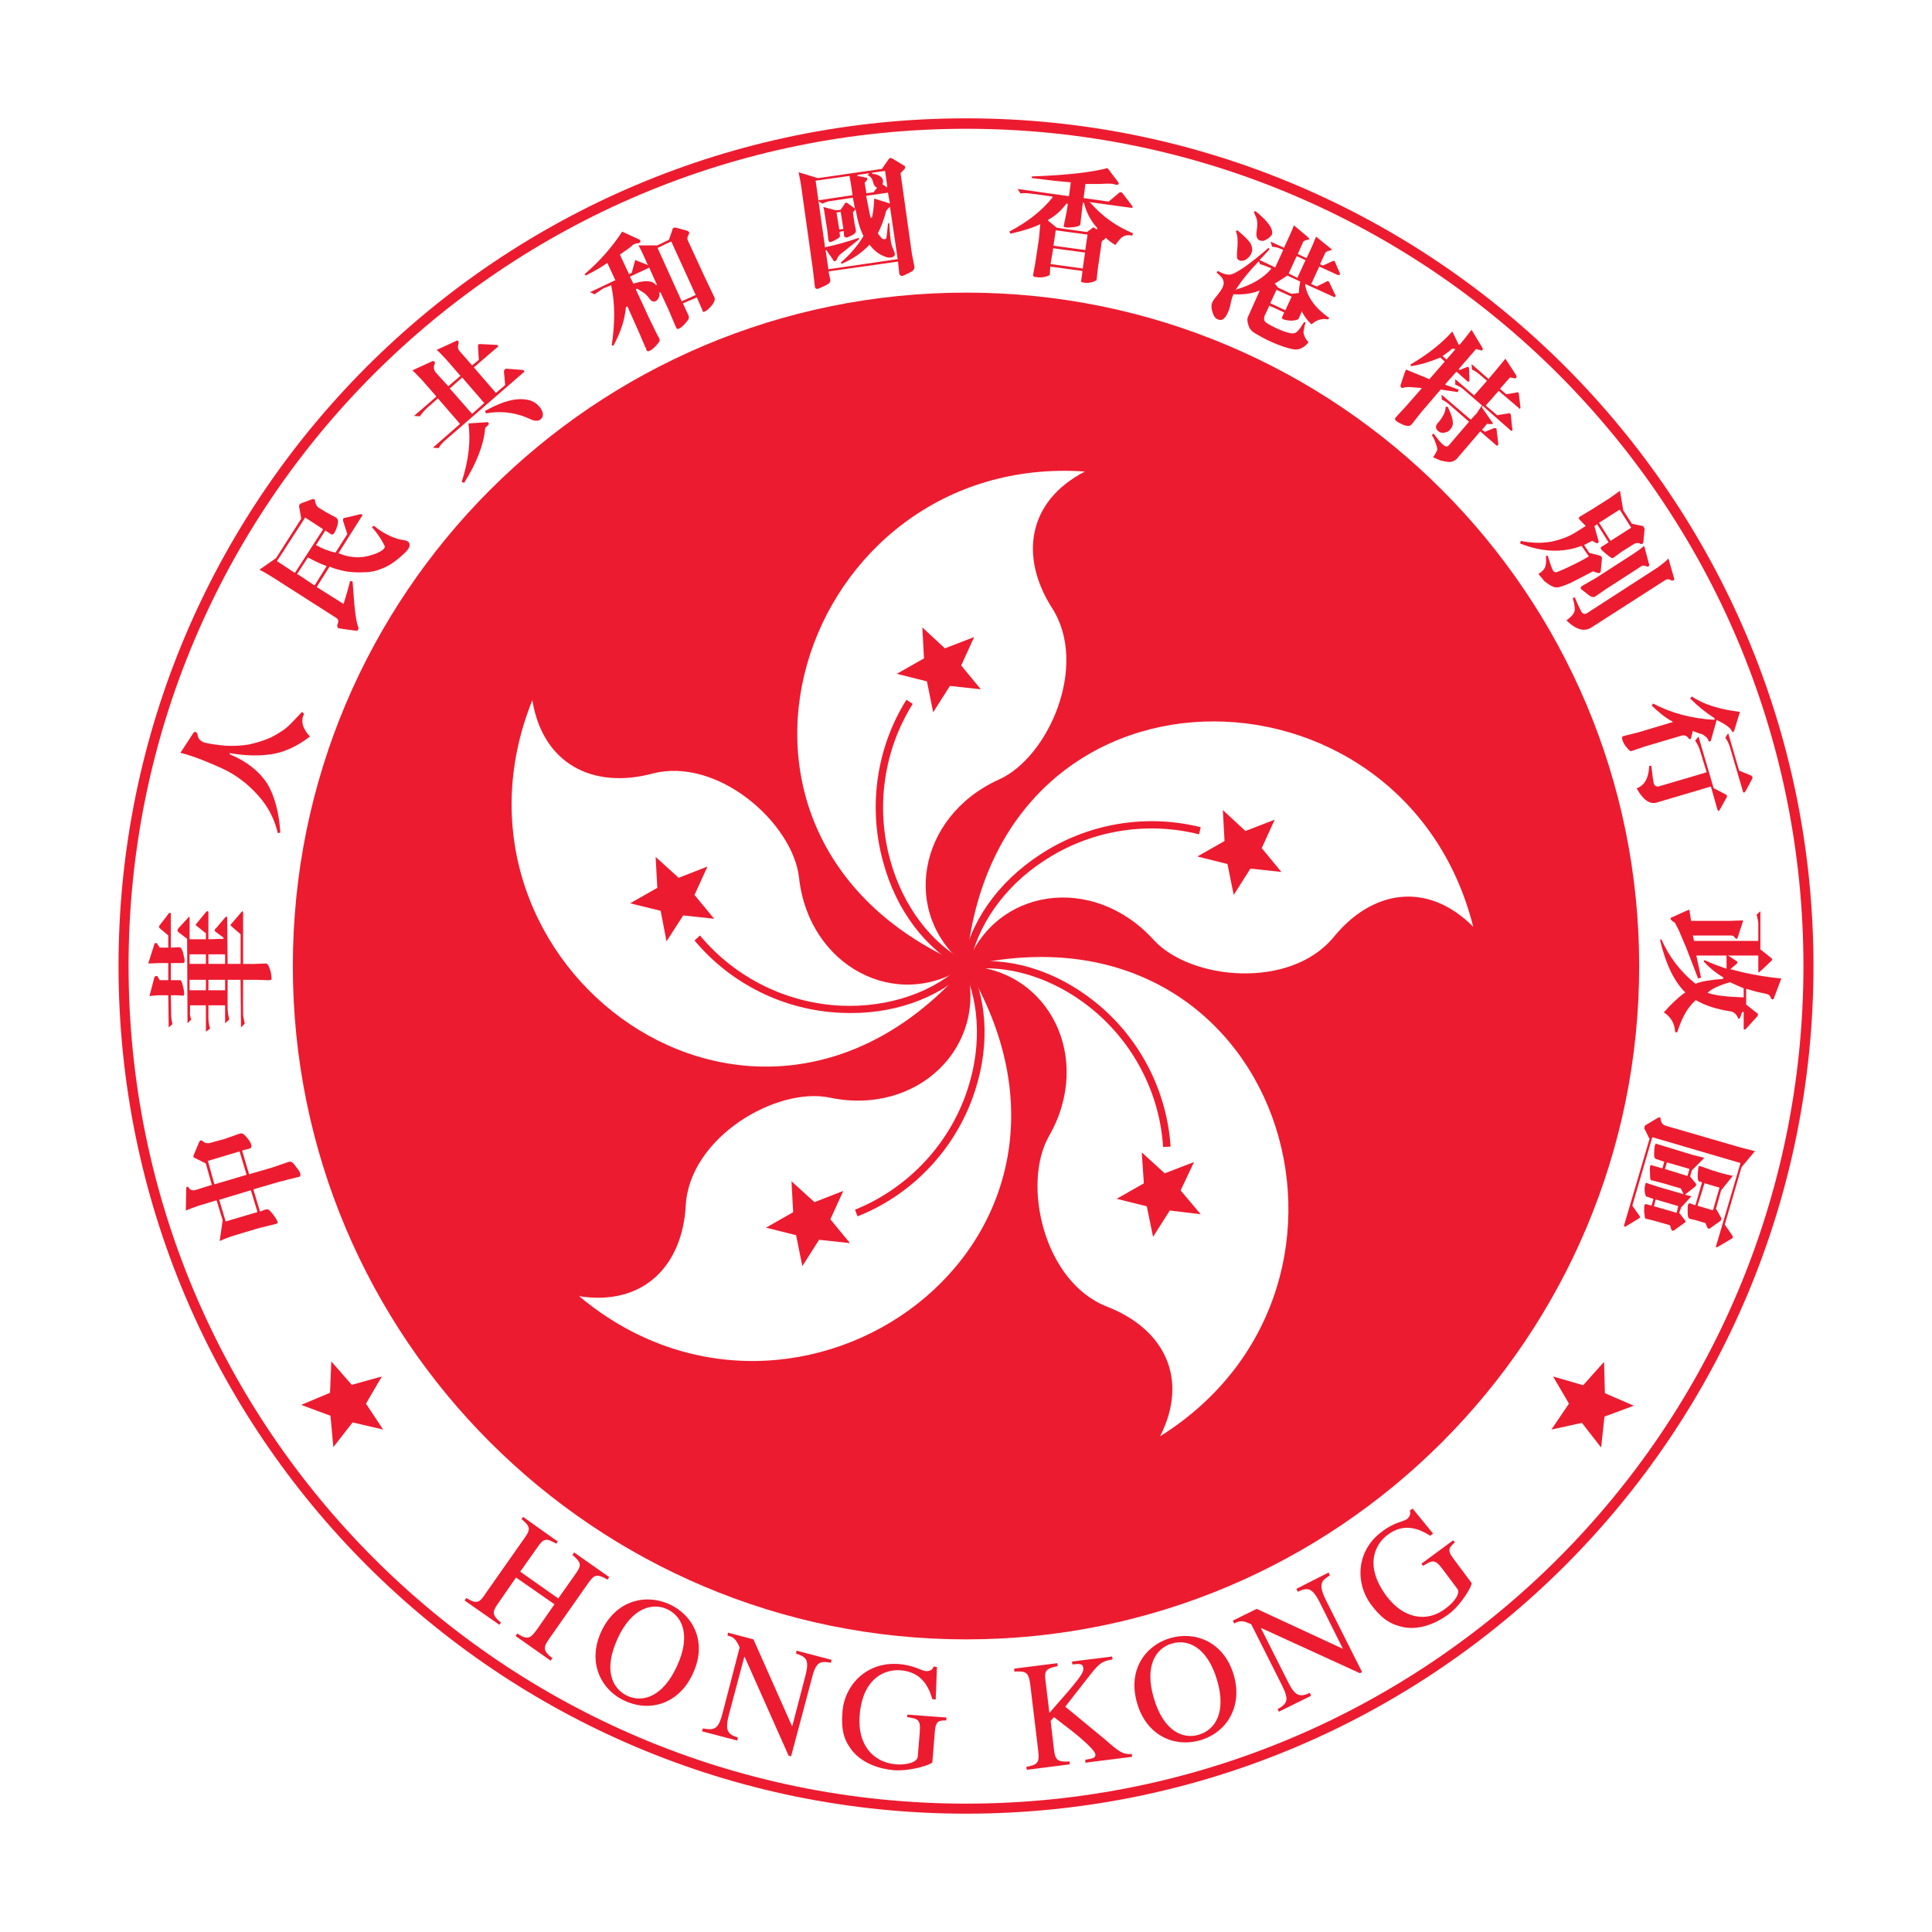 <?xml version="1.0" encoding="utf-8"?>
<!-- Generator: Adobe Illustrator 13.0.0, SVG Export Plug-In . SVG Version: 6.00 Build 14948)  -->
<!DOCTYPE svg PUBLIC "-//W3C//DTD SVG 1.0//EN" "http://www.w3.org/TR/2001/REC-SVG-20010904/DTD/svg10.dtd">
<svg version="1.0" id="Layer_1" xmlns="http://www.w3.org/2000/svg" xmlns:xlink="http://www.w3.org/1999/xlink" x="0px" y="0px"
	 width="192.756px" height="192.756px" viewBox="0 0 192.756 192.756" enable-background="new 0 0 192.756 192.756"
	 xml:space="preserve">
<g>
	<polygon fill-rule="evenodd" clip-rule="evenodd" fill="#FFFFFF" points="0,0 192.756,0 192.756,192.756 0,192.756 0,0 	"/>
	<path fill-rule="evenodd" clip-rule="evenodd" fill="#ED1B2F" d="M96.398,11.805c-46.706,0-84.573,37.866-84.573,84.573
		c0,46.706,37.867,84.573,84.573,84.573c46.667,0,84.532-37.867,84.532-84.573C180.93,49.671,143.064,11.805,96.398,11.805
		L96.398,11.805z"/>
	<path fill-rule="evenodd" clip-rule="evenodd" fill="#FFFFFF" d="M96.398,179.949c-46.164,0-83.571-37.406-83.571-83.571
		c0-46.123,37.407-83.53,83.571-83.53c46.124,0,83.531,37.407,83.531,83.53C179.929,142.543,142.521,179.949,96.398,179.949
		L96.398,179.949z"/>
	<path fill-rule="evenodd" clip-rule="evenodd" fill="#ED1B2F" d="M96.398,163.561c37.075,0,67.142-30.068,67.142-67.183
		c0-37.074-30.067-67.183-67.142-67.183c-37.115,0-67.182,30.109-67.182,67.183C29.216,133.492,59.283,163.561,96.398,163.561
		L96.398,163.561z"/>
	<path fill-rule="evenodd" clip-rule="evenodd" fill="#FFFFFF" d="M96.398,96.378c-29.733-12.552-16.555-51.294,11.844-49.334
		c-5.713,2.961-6.547,8.466-3.295,13.595c3.712,5.714-0.333,14.93-5.296,17.141C91.478,81.49,89.852,91.29,96.398,96.378
		L96.398,96.378z"/>
	<path fill-rule="evenodd" clip-rule="evenodd" fill="#FFFFFF" d="M96.398,96.378c-21.142,24.396-53.92-0.083-43.287-26.523
		c1.043,6.38,6.047,8.883,11.927,7.34c6.547-1.751,14.053,4.921,14.679,10.342C80.677,96.461,89.518,101.049,96.398,96.378
		L96.398,96.378z"/>
	<path fill-rule="evenodd" clip-rule="evenodd" fill="#FFFFFF" d="M96.398,96.378c16.64,27.649-16.763,51.253-38.616,32.944
		c6.381,1.002,10.301-3.002,10.635-9.049c0.375-6.797,9.049-11.885,14.387-10.76C91.561,111.35,98.65,104.385,96.398,96.378
		L96.398,96.378z"/>
	<path fill-rule="evenodd" clip-rule="evenodd" fill="#FFFFFF" d="M96.398,96.378c31.403-7.298,43.538,31.776,19.351,46.915
		c2.919-5.797,0.375-10.717-5.297-12.928c-6.339-2.461-8.507-12.26-5.796-17.014C109.118,105.594,104.656,96.67,96.398,96.378
		L96.398,96.378z"/>
	<path fill-rule="evenodd" clip-rule="evenodd" fill="#FFFFFF" d="M96.398,96.378c2.752-32.153,43.622-31.569,50.585-3.92
		c-4.587-4.587-10.092-3.67-13.928,1.042c-4.338,5.255-14.305,4.294-17.975,0.25C109.035,87.12,99.234,88.579,96.398,96.378
		L96.398,96.378z"/>
	<polygon fill-rule="evenodd" clip-rule="evenodd" fill="#ED1B2F" points="94.772,68.437 93.104,71.064 92.479,67.979 
		89.477,67.228 92.187,65.685 92.021,62.599 94.271,64.684 97.191,63.558 95.898,66.394 97.858,68.771 94.772,68.437 	"/>
	<polygon fill-rule="evenodd" clip-rule="evenodd" fill="#ED1B2F" points="69.292,89.288 71.252,91.665 68.166,91.332 
		66.498,93.917 65.914,90.874 62.87,90.123 65.58,88.579 65.414,85.494 67.707,87.579 70.585,86.453 69.292,89.288 	"/>
	<polygon fill-rule="evenodd" clip-rule="evenodd" fill="#ED1B2F" points="81.261,119.939 84.138,118.814 82.845,121.65 
		84.805,124.027 81.72,123.693 80.051,126.32 79.426,123.234 76.423,122.484 79.134,120.941 78.967,117.855 81.261,119.939 	"/>
	<polygon fill-rule="evenodd" clip-rule="evenodd" fill="#ED1B2F" points="114.122,118.062 113.914,114.977 116.207,117.062 
		119.127,115.936 117.792,118.771 119.794,121.148 116.708,120.773 115.04,123.4 114.414,120.355 111.412,119.605 114.122,118.062 	
		"/>
	<polygon fill-rule="evenodd" clip-rule="evenodd" fill="#ED1B2F" points="122.463,86.203 119.46,85.452 122.171,83.909 
		122.004,80.823 124.256,82.908 127.175,81.782 125.882,84.618 127.843,86.995 124.756,86.661 123.088,89.288 122.463,86.203 	"/>
	<path fill-rule="evenodd" clip-rule="evenodd" fill="#ED1B2F" d="M96.565,96.044c-3.628-1.835-6.506-5.672-7.757-10.259
		c-1.459-5.296-0.625-10.968,2.252-15.556l-0.625-0.417c-3.002,4.796-3.837,10.676-2.335,16.139
		c1.293,4.879,4.295,8.799,8.09,10.759L96.565,96.044L96.565,96.044z"/>
	<path fill-rule="evenodd" clip-rule="evenodd" fill="#ED1B2F" d="M96.107,96.127c-2.835,2.835-7.423,4.421-12.177,4.212
		c-5.463-0.25-10.592-2.795-14.096-7.007l-0.542,0.501c3.628,4.336,8.924,6.965,14.596,7.215c5.046,0.25,9.675-1.377,12.761-4.379
		L96.107,96.127L96.107,96.127z"/>
	<path fill-rule="evenodd" clip-rule="evenodd" fill="#ED1B2F" d="M96.065,96.545c1.793,3.629,1.876,8.424,0.209,12.887
		c-1.918,5.129-5.922,9.215-10.968,11.26l0.25,0.666c5.254-2.086,9.425-6.338,11.426-11.678c1.752-4.711,1.668-9.633-0.292-13.469
		L96.065,96.545L96.065,96.545z"/>
	<path fill-rule="evenodd" clip-rule="evenodd" fill="#ED1B2F" d="M96.44,96.754c4.004-0.626,8.59,0.791,12.303,3.752
		c4.295,3.42,6.964,8.508,7.298,13.93l0.75-0.041c-0.375-5.631-3.128-10.928-7.59-14.473c-3.92-3.127-8.632-4.544-12.886-3.877
		L96.44,96.754L96.44,96.754z"/>
	<path fill-rule="evenodd" clip-rule="evenodd" fill="#ED1B2F" d="M119.794,82.533c-5.463-1.376-11.343-0.375-16.056,2.752
		c-4.212,2.752-7.048,6.797-7.715,11.051l0.709,0.125c0.667-4.003,3.419-7.965,7.381-10.551c4.588-3.044,10.218-4.003,15.514-2.668
		L119.794,82.533L119.794,82.533z"/>
	<polygon fill-rule="evenodd" clip-rule="evenodd" fill="#ED1B2F" points="36.514,140.041 38.224,142.627 35.179,141.916 
		33.261,144.377 32.969,141.25 30.05,140.166 32.927,138.957 33.053,135.828 35.096,138.164 38.098,137.33 36.514,140.041 	"/>
	<polygon fill-rule="evenodd" clip-rule="evenodd" fill="#ED1B2F" points="156.534,140.041 154.782,142.627 157.826,141.959 
		159.745,144.42 160.078,141.334 162.998,140.248 160.12,138.998 160.037,135.871 157.951,138.205 154.949,137.33 156.534,140.041 	
		"/>
	<path fill-rule="evenodd" clip-rule="evenodd" fill="#ED1B2F" d="M46.522,159.432c1.084,0.668,1.334,0.459,1.96-0.5l3.835-5.463
		c0.668-0.918,0.584-1.168-0.291-1.92l0.167-0.207l3.461,2.461l-0.167,0.209c-1.001-0.584-1.251-0.543-1.877,0.375l-1.709,2.418
		l3.795,2.67l1.709-2.42c0.667-0.918,0.584-1.168-0.291-1.918l0.166-0.25l3.503,2.461l-0.167,0.25
		c-1.042-0.584-1.293-0.543-1.919,0.334l-3.919,5.588c-0.584,0.834-0.625,1.168,0.333,1.918l-0.167,0.25l-3.502-2.461l0.167-0.25
		c1.083,0.709,1.334,0.459,2.001-0.459l1.71-2.461l-3.837-2.668l-1.793,2.586c-0.584,0.834-0.626,1.166,0.292,1.918l-0.167,0.209
		l-3.461-2.42L46.522,159.432L46.522,159.432z"/>
	<path fill-rule="evenodd" clip-rule="evenodd" fill="#ED1B2F" d="M59.993,162.77c1.501-3.213,4.545-3.754,6.797-2.713
		c2.294,1.043,3.837,3.713,2.336,6.924c-1.376,3.002-4.254,3.879-6.797,2.711C59.826,168.523,58.616,165.729,59.993,162.77
		L59.993,162.77z M67.541,166.229c1.459-3.168,0.459-5.004-0.959-5.67c-1.418-0.668-3.503-0.25-4.963,2.918
		c-1.418,3.086-0.583,4.963,0.959,5.715C64.121,169.9,66.123,169.316,67.541,166.229L67.541,166.229z"/>
	<path fill-rule="evenodd" clip-rule="evenodd" fill="#ED1B2F" d="M82.887,165.896c-0.959-0.168-1.459-0.209-1.876,1.5l-2.085,7.84
		l-0.25-0.082l-4.379-9.842h-0.042l-1.542,5.797c-0.375,1.5-0.167,1.918,0.917,2.252l-0.083,0.291l-3.503-0.918l0.083-0.291
		c1.167,0.209,1.543,0.084,1.96-1.502l1.709-6.588c-0.417-0.877-0.625-1.043-1.209-1.168l0.042-0.293l2.543,0.668l3.837,8.633h0.042
		l1.293-4.963c0.458-1.711,0.042-1.918-0.917-2.252l0.042-0.291l3.502,0.916L82.887,165.896L82.887,165.896z"/>
	<path fill-rule="evenodd" clip-rule="evenodd" fill="#ED1B2F" d="M94.396,171.65c-0.667,0-1.042,0-1.125,1.084l-0.251,3.086
		c-0.041,0.209-2.126,0.918-3.836,0.793c-1.501-0.125-3.169-0.709-4.17-1.959c-0.75-0.961-1.125-1.92-0.959-3.92
		c0.208-2.586,2.377-4.963,5.63-4.713c1.542,0.125,2.21,0.668,2.71,0.709c0.125,0,0.625,0,0.75-0.459l0.334,0.041l-0.125,3.254
		l-0.334-0.043c-0.333-1.125-1-2.711-3.169-2.877c-1.459-0.125-3.795,0.668-4.087,4.545c-0.208,2.795,1.251,4.629,3.629,4.838
		c1.042,0.084,2.126-0.209,2.168-0.75l0.208-2.502c0.083-1.252-0.208-1.293-1.25-1.459v-0.252l3.92,0.293L94.396,171.65
		L94.396,171.65z"/>
	<path fill-rule="evenodd" clip-rule="evenodd" fill="#ED1B2F" d="M106.949,165.771l4.003-0.5l0.043,0.291
		c-0.918,0.166-1.21,0.25-2.169,1.459l-2.544,3.254l4.045,3.336c1.126,1,1.71,1.502,2.586,1.375l0.041,0.293l-4.67,0.584v-0.291
		c0.792-0.125,1.043-0.209,1.001-0.543c-0.042-0.459-1.71-1.836-2.294-2.295l-1.835-1.416l-0.333,0.375l0.333,2.877
		c0.125,1.043,0.375,1.25,1.543,1.168l0.042,0.291l-4.296,0.543l-0.041-0.293c1.168-0.207,1.334-0.459,1.168-1.709l-0.793-6.59
		c-0.167-1.209-0.5-1.25-1.585-1.209v-0.291l4.295-0.543l0.042,0.291c-1.167,0.252-1.376,0.418-1.209,1.545l0.375,3.127
		c3.086-3.504,3.461-4.004,3.378-4.504c-0.041-0.418-0.333-0.418-1.084-0.334L106.949,165.771L106.949,165.771z"/>
	<path fill-rule="evenodd" clip-rule="evenodd" fill="#ED1B2F" d="M113.455,169.941c-1.001-3.379,0.876-5.797,3.294-6.506
		c2.419-0.709,5.339,0.293,6.339,3.67c0.918,3.127-0.667,5.713-3.294,6.506C117.125,174.404,114.372,173.111,113.455,169.941
		L113.455,169.941z M121.42,167.605c-1.001-3.377-3.003-4.086-4.504-3.627c-1.501,0.416-2.794,2.125-1.793,5.463
		c0.959,3.252,2.878,4.127,4.504,3.627C121.254,172.568,122.38,170.816,121.42,167.605L121.42,167.605z"/>
	<path fill-rule="evenodd" clip-rule="evenodd" fill="#ED1B2F" d="M132.68,157.18c-0.792,0.5-1.209,0.793-0.417,2.42l3.628,7.213
		l-0.208,0.125l-9.842-4.504h-0.042l2.711,5.381c0.709,1.418,1.167,1.543,2.169,1.084l0.125,0.293l-3.212,1.584l-0.124-0.25
		c1-0.584,1.167-0.918,0.417-2.418l-3.045-6.049c-0.876-0.416-1.126-0.375-1.709-0.082l-0.126-0.293l2.377-1.168l8.549,3.963h0.042
		l-2.293-4.588c-0.793-1.584-1.252-1.502-2.21-1.084l-0.126-0.291l3.211-1.627L132.68,157.18L132.68,157.18z"/>
	<path fill-rule="evenodd" clip-rule="evenodd" fill="#ED1B2F" d="M145.149,153.885c-0.501,0.459-0.834,0.709-0.167,1.586
		l1.835,2.461c0.125,0.166-0.959,2.125-2.294,3.127c-1.251,0.918-2.878,1.584-4.462,1.293c-1.168-0.25-2.085-0.668-3.295-2.295
		c-1.543-2.084-1.501-5.336,1.126-7.256c1.251-0.959,2.085-0.959,2.502-1.252c0.084-0.082,0.459-0.457,0.251-0.832l0.292-0.209
		l2.043,2.502l-0.292,0.209c-1-0.625-2.544-1.377-4.254-0.084c-1.168,0.877-2.418,3.002-0.083,6.131
		c1.668,2.209,4.003,2.668,5.88,1.209c0.876-0.625,1.501-1.543,1.168-1.959l-1.502-2.002c-0.75-1.002-1-0.834-1.918-0.293
		l-0.167-0.209l3.17-2.334L145.149,153.885L145.149,153.885z"/>
	<path fill-rule="evenodd" clip-rule="evenodd" fill="#ED1B2F" d="M29.966,117.104c-0.042-0.166-0.167-0.375-0.417-0.668
		c-0.25-0.375-0.375-0.457-0.459-0.5c-0.084-0.041-0.209-0.041-0.333,0l-1.585,0.543l-2.293,0.668h-0.042v-0.043l-0.667-2.252
		v-0.041l0.042-0.043l0.667-0.166c0.125-0.041,0.292-0.125,0.167-0.459c-0.042-0.166-0.208-0.416-0.459-0.709
		c-0.25-0.291-0.459-0.416-0.667-0.334l-1.543,0.543L21,114.018c-0.292,0.084-0.584,0.041-0.834-0.209
		c-0.042-0.041-0.083-0.041-0.125-0.041c-0.084,0.041-0.125,0.084-0.167,0.166l-0.542,1.293c-0.042,0.084-0.042,0.125-0.042,0.168
		c0,0.041,0.042,0.082,0.125,0.125l1.084,0.541l0,0l0.042,0.043l0.584,2.084l0.042,0.043h-0.083l-1.585,0.5
		c-0.292,0.084-0.541,0-0.708-0.291c-0.042-0.043-0.084-0.043-0.125-0.043c-0.042,0.043-0.084,0.084-0.084,0.125l-0.042,2.252
		c0.334-0.125,0.709-0.291,1.21-0.459l1.793-0.541h0.083v0.041l0.584,1.918v0.043l0,0l-0.292,2.043
		c0.458-0.209,1.001-0.418,1.543-0.584l2.377-0.709l1.709-0.418c0.042-0.041,0.125-0.041,0.125-0.082
		c0.042-0.043,0.042-0.084,0-0.168c-0.042-0.125-0.167-0.334-0.375-0.625c-0.292-0.375-0.417-0.5-0.5-0.541
		c-0.084-0.043-0.208-0.043-0.375,0l-0.417,0.166h-0.083v-0.041l-0.625-2.086v-0.041l0.042-0.043l2.419-0.709
		c0,0,2.043-0.541,2.043-0.5c0.083-0.041,0.125-0.084,0.167-0.125C29.966,117.271,29.966,117.188,29.966,117.104L29.966,117.104z
		 M21.459,118.146h-0.042l-0.042-0.041l-0.626-2.252l-0.042-0.043h0.083l3.044-0.916h0.042l0.042,0.041l0.667,2.211v0.082h-0.042
		L21.459,118.146L21.459,118.146z M25.671,120.857v0.084h-0.042l-3.085,0.916h-0.042v-0.041l-0.626-2.086v-0.041h0.042l3.044-0.918
		h0.083v0.043L25.671,120.857L25.671,120.857z"/>
	<path fill-rule="evenodd" clip-rule="evenodd" fill="#FFFFFF" d="M17.248,102.133l-0.042,0.041c0,0,0,0,0,0.043L17.248,102.133
		L17.248,102.133z"/>
	<path fill-rule="evenodd" clip-rule="evenodd" fill="#ED1B2F" d="M22.877,101.674v0.041c0,0,0,0,0,0.043V101.674L22.877,101.674z"
		/>
	<path fill-rule="evenodd" clip-rule="evenodd" fill="#FFFFFF" d="M24.462,102.133H24.42c0,0.041,0,0.041,0,0.041L24.462,102.133
		L24.462,102.133z"/>
	<path fill-rule="evenodd" clip-rule="evenodd" fill="#FFFFFF" d="M20.959,102.592v0.041c0,0,0,0,0,0.041V102.592L20.959,102.592z"
		/>
	<path fill-rule="evenodd" clip-rule="evenodd" fill="#ED1B2F" d="M19.083,101.674v0.041c0,0,0,0,0,0.043V101.674L19.083,101.674z"
		/>
	<polygon fill-rule="evenodd" clip-rule="evenodd" fill="#ED1B2F" points="15.412,97.463 15.412,97.463 15.455,97.463 
		15.412,97.463 	"/>
	<rect x="15.704" y="97.379" fill-rule="evenodd" clip-rule="evenodd" fill="#ED1B2F" width="0" height="0"/>
	<rect x="16.83" y="91.123" fill-rule="evenodd" clip-rule="evenodd" fill="#ED1B2F" width="0" height="0"/>
	<path fill-rule="evenodd" clip-rule="evenodd" fill="#ED1B2F" d="M18.248,96.086c0.125,0,0.167-0.083,0.167-0.208
		c0-0.209-0.042-0.417-0.125-0.709c-0.042-0.25-0.125-0.417-0.208-0.542c-0.042-0.084-0.167-0.125-0.25-0.125l-0.709,0.041h-0.083
		v-0.083v-3.253c0-0.083,0-0.083,0-0.125c0,0-0.042,0-0.083,0c-0.042,0-0.084,0-0.125,0.042c0,0.042-0.917,1.21-0.917,1.21
		c-0.042,0.042-0.042,0.083-0.042,0.125c0,0.042,0,0.125,0.083,0.167l0.833,0.708v0.042l0,0v1.084v0.083h-0.041h-0.792h-0.042
		v-0.041l-0.25-0.376c-0.042-0.042-0.083-0.042-0.125-0.042c-0.041,0-0.083,0-0.125,0.083l-0.625,1.96
		c0.292,0,1.126-0.042,1.126-0.042h0.834h0.041v0.042v1.585v0.082h-0.041h-0.792h-0.042v-0.041
		c-0.167-0.291-0.209-0.334-0.209-0.375c-0.042,0-0.083,0-0.125,0c-0.042,0-0.125,0.041-0.167,0.084l-0.5,1.918
		c0.25-0.043,0.959-0.084,0.959-0.084h0.876h0.041v0.041l0.042,3.17l0.375-0.334c-0.083-0.332-0.125-0.666-0.125-0.875l-0.042-1.961
		v-0.041h0.083h0.542l0.583,0.041c0.042,0,0.083,0,0.083-0.041c0.042,0,0.042-0.084,0.042-0.25c0-0.125-0.042-0.375-0.125-0.666
		c-0.083-0.418-0.167-0.502-0.208-0.543c-0.042-0.043-0.083-0.043-0.167-0.043h-0.75h-0.083v-0.082v-1.585v-0.042h0.083H18.248
		L18.248,96.086z"/>
	<polygon fill-rule="evenodd" clip-rule="evenodd" fill="#ED1B2F" points="15.412,94.167 15.412,94.167 15.412,94.126 
		15.412,94.167 	"/>
	<rect x="20.583" y="90.957" fill-rule="evenodd" clip-rule="evenodd" fill="#ED1B2F" width="0" height="0"/>
	<path fill-rule="evenodd" clip-rule="evenodd" fill="#ED1B2F" d="M26.922,96.67c-0.083-0.25-0.208-0.542-0.417-0.542l-1.042,0.042
		h-1.125h-0.084v-0.042v-5.129c0-0.084-0.042-0.084-0.042-0.084c-0.042,0-0.083,0.042-0.125,0.084l-1,1.167
		c-0.042,0.042-0.084,0.084-0.084,0.125c0,0.042,0.042,0.084,0.084,0.125l0.917,0.792v0.042l0,0v2.877v0.042h-0.042h-1.209H22.71
		v-0.042l-0.042-4.545c0-0.042,0-0.083,0-0.083c-0.042,0-0.042-0.042-0.083-0.042c-0.041,0-0.083,0.042-0.125,0.083l-0.917,1.084
		c-0.083,0.042-0.125,0.125-0.125,0.167c0,0.083,0.042,0.124,0.083,0.167l0.792,0.584l0,0v0.042v0.042v0.042h-0.042l-1.417,0.042
		h-0.042v-0.083v-2.627c0-0.084-0.042-0.084-0.083-0.084s-0.083,0-0.125,0.042s-0.959,1.167-0.959,1.167
		c-0.042,0.042-0.083,0.083-0.083,0.126c0,0.083,0.042,0.125,0.125,0.166l0.833,0.667h0.042v0.042v0.5v0.083h-0.084h-1.458h-0.083
		v-0.083v-2.043c0-0.125-0.042-0.125-0.042-0.125c-0.042,0-0.083,0.042-0.083,0.083l-1.001,1.084
		c-0.042,0.083-0.083,0.125-0.083,0.209c0,0.041,0.042,0.082,0.042,0.125l0.918,0.708v0.042l0,0l0.041,8.383l0.376-0.377
		c-0.125-0.291-0.167-0.584-0.125-0.834v-0.541v-0.041h0.041H20.5h0.042v0.041v2.584l0.417-0.291
		c-0.125-0.416-0.167-0.791-0.167-1.125v-1.168v-0.041h0.042h1.542h0.083v0.041v1.752l0.417-0.377
		c-0.125-0.457-0.167-0.834-0.167-1.209v-2.668v-0.084h0.042h1.209h0.042v0.084l0.042,4.67l0.375-0.375
		c-0.083-0.375-0.167-0.75-0.167-1.002v-3.293v-0.084h0.084h1.292l1.126,0.041c0.208,0,0.25-0.041,0.292-0.041
		c0.042-0.041,0.042-0.084,0.042-0.166C27.089,97.379,27.047,97.045,26.922,96.67L26.922,96.67z M18.916,96.127v-0.875V95.21h0.083
		H20.5h0.042v0.042v0.875v0.042H20.5h-1.501h-0.083V96.127L18.916,96.127z M20.5,98.797h-1.501h-0.083v-0.084v-0.875v-0.084h0.083
		H20.5h0.042v0.084v0.875v0.084H20.5L20.5,98.797z M20.792,96.127v-0.875V95.21h0.042h1.542h0.083v0.042v0.875v0.042h-0.083h-1.542
		h-0.042V96.127L20.792,96.127z M22.376,98.797h-1.542h-0.042v-0.084v-0.875v-0.084h0.042h1.542h0.083v0.084v0.875v0.084H22.376
		L22.376,98.797z"/>
	<path fill-rule="evenodd" clip-rule="evenodd" fill="#ED1B2F" d="M22.919,75.193l0.042-0.083l0.041,0.042
		c1.46,0.25,2.878,0.292,4.17,0.083c1.251-0.208,2.502-0.792,3.754-1.751c-0.668-0.709-0.876-1.376-0.709-1.96
		c0.042-0.125,0.083-0.208,0.125-0.292l-0.208-0.208c-0.625,0.667-1.126,1.209-1.459,1.501c-0.375,0.334-0.917,0.667-1.626,1.042
		c-0.75,0.335-1.459,0.543-2.21,0.709c-0.709,0.125-1.501,0.167-2.335,0.125c-0.834-0.083-1.585-0.167-2.169-0.334
		c-0.292-0.125-0.5-0.292-0.583-0.583c-0.042-0.334-0.167-0.417-0.209-0.458c-0.083,0-0.125,0-0.208,0.041l-1.334,2.043
		c0.208,0.042,0.417,0.125,0.626,0.167c0.958,0.292,2.126,0.751,3.502,1.376s2.585,1.543,3.587,2.668
		c1,1.084,1.667,2.377,2.002,3.795l0.25-0.041c-0.125-2.044-0.584-3.67-1.293-4.879c-0.792-1.21-2.001-2.21-3.711-2.919
		l-0.042-0.042V75.193L22.919,75.193L22.919,75.193z"/>
	<rect x="33.803" y="62.683" fill-rule="evenodd" clip-rule="evenodd" fill="#ED1B2F" width="0" height="0"/>
	<polygon fill-rule="evenodd" clip-rule="evenodd" fill="#ED1B2F" points="35.93,51.297 35.93,51.297 35.972,51.297 35.93,51.297 	
		"/>
	<path fill-rule="evenodd" clip-rule="evenodd" fill="#ED1B2F" d="M40.851,54.258c-0.042-0.125-0.083-0.208-0.208-0.25
		c-0.084-0.084-0.209-0.084-0.375-0.126c-0.667-0.083-1.418-0.375-2.21-0.875c-0.25-0.167-0.5-0.334-0.75-0.542l-0.208,0.125
		c0.5,0.542,0.959,1.209,1.293,1.918l0.042,0.042h-0.042l-0.042,0.125c-0.167,0.25-0.542,0.459-1.167,0.667
		c-0.626,0.208-1.209,0.292-1.751,0.25c-0.584-0.042-1.127-0.167-1.585-0.375l-0.083-0.042l0.042-0.042l2.294-3.628
		c0.083-0.125,0.042-0.125,0.042-0.167c-0.042,0-0.083-0.042-0.209-0.042c-0.083,0.042-1.542,0.375-1.542,0.375
		c-0.084,0-0.125,0.042-0.167,0.125c0,0.042,0,0.083,0,0.125l0,0v0.042l0.417,1.292l0.042,0.042h-0.042l-1.168,1.835v0.042
		l-0.042-0.042c-0.708-0.167-1.292-0.417-1.834-0.709l-0.083-0.042l0.042-0.042l0.876-1.376l0.042-0.042l0.042,0.042l0.5,0.333
		c0.084,0.042,0.208,0.083,0.333-0.125c0.125-0.167,0.209-0.417,0.333-0.792c0.084-0.375,0.042-0.625-0.167-0.75l-1.084-0.584
		L31.76,50.63c-0.167-0.125-0.292-0.375-0.333-0.667v-0.042l0,0c0-0.042,0-0.083-0.042-0.083c-0.042-0.042-0.125-0.042-0.208-0.042
		l-1.126,0.417c-0.083,0.042-0.125,0.083-0.167,0.125c-0.042,0.083-0.042,0.125-0.042,0.208l0.208,1.167v0.042l0,0l-2.502,3.92l0,0
		l0,0l-1.668,1.167c0.375,0.167,0.917,0.5,1.584,0.918l6.13,3.919c0.167,0.125,0.208,0.334,0.083,0.584
		c-0.041,0.125-0.041,0.25,0,0.292c0,0.083,0.042,0.125,0.125,0.125c0.083,0.041,1.752,0.25,1.752,0.25c0.041,0,0.125,0,0.167-0.083
		c0.041-0.083,0.041-0.167,0.041-0.25c-0.167-0.334-0.292-1.084-0.417-2.377l-0.167-2.21l-0.25-0.042
		c-0.166,0.667-0.375,1.418-0.626,2.21l-0.042,0.083l-0.042-0.042l-2.585-1.627l-0.042-0.042l0.042-0.042l1.209-1.918l0.042-0.042
		h0.041c0.458,0.208,1.001,0.334,1.585,0.459c0.625,0.083,1.209,0.125,1.834,0.083c0.625,0,1.209-0.125,1.793-0.375
		c0.542-0.208,1.084-0.541,1.626-1c0.5-0.417,0.792-0.708,0.876-0.833l0.125-0.167C40.851,54.55,40.893,54.383,40.851,54.258
		L40.851,54.258z M29.424,57.136h-0.042l-1.71-1.126h-0.042l0.042-0.083l2.752-4.253v-0.042l0.083,0.042l1.668,1.084l0.042,0.042
		v0.042l-2.752,4.254L29.424,57.136L29.424,57.136z M32.552,56.552l-1.126,1.793l-0.042,0.042h-0.042l-1.626-1.084h-0.083
		l0.041-0.083l1.001-1.543l0.042-0.042h0.042c0.542,0.292,1.125,0.583,1.793,0.834h0.042L32.552,56.552L32.552,56.552z"/>
	<polygon fill-rule="evenodd" clip-rule="evenodd" fill="#ED1B2F" points="45.563,33.991 45.563,33.991 45.605,33.991 
		45.563,33.991 	"/>
	<path fill-rule="evenodd" clip-rule="evenodd" fill="#ED1B2F" d="M52.277,37.119c0-0.042,0.041-0.042,0.041-0.084
		c0,0,0-0.041-0.041-0.041c-0.042-0.042-0.083-0.083-0.125-0.083c-0.083,0-1.626-0.125-1.626-0.125c-0.042,0-0.083,0-0.167,0.083
		c-0.042,0.042-0.083,0.125-0.083,0.167l0.125,1.376l0,0l-0.042,0.042l-0.833,0.709l-0.042,0.042l-0.042-0.042l-2.127-2.461
		l-0.042-0.042l0.042-0.042l2.335-2.001c0.042-0.083,0.042-0.083,0.083-0.125h-0.042c0-0.042-0.083-0.083-0.208-0.083l-1.585-0.083
		c-0.042,0-0.083,0-0.167,0.042c-0.042,0.042-0.042,0.125-0.042,0.167l0,0l0,0l0.083,1.334l0,0v0.041l-0.625,0.501l-0.042,0.042
		l-0.042-0.042l-1.209-1.376c-0.167-0.208-0.209-0.417-0.125-0.667c0.042-0.167,0.042-0.292,0-0.333s-0.084-0.084-0.167-0.042
		l-2.002,0.917c0.167,0.125,0.459,0.417,0.959,0.959l1.376,1.584l0.042,0.042l-0.042,0.042l-1.125,0.959l-0.042,0.042l-0.042-0.042
		l-1.251-1.376c-0.167-0.25-0.208-0.542-0.042-0.876c0,0,0-0.083-0.042-0.167c-0.083-0.042-0.125-0.083-0.208-0.042l-2.002,0.917
		c0.166,0.125,0.417,0.417,0.917,0.917l1.459,1.668v0.042l-0.042,0.042l-2.169,1.877l0.584,0.041
		c0.251-0.375,0.501-0.625,0.668-0.792l1.084-0.959l0.042-0.042l0.042,0.042l2.127,2.46l0.041,0.042l-0.041,0.042l-2.669,2.336
		l0.583,0.042c0.125-0.251,0.375-0.543,0.667-0.793L52.277,37.119L52.277,37.119z M44.897,38.787l-0.042-0.042l0.083-0.042l1.125-1
		l0.042-0.042l0.042,0.042l2.126,2.46l0.042,0.042l-0.042,0.042l-1.126,1.001l-0.083,0.041v-0.041L44.897,38.787L44.897,38.787z"/>
	<path fill-rule="evenodd" clip-rule="evenodd" fill="#ED1B2F" d="M48.566,42.123l-1.835,0.125c0.25,1.668,0.042,3.628-0.667,5.838
		l0.25,0.083c1.251-2.001,1.96-3.836,2.084-5.421l0,0v-0.042l0.335-0.333c0.042-0.083,0.042-0.125,0-0.208
		C48.69,42.123,48.649,42.123,48.566,42.123L48.566,42.123z"/>
	<path fill-rule="evenodd" clip-rule="evenodd" fill="#ED1B2F" d="M54.154,41.248c-0.042-0.251-0.167-0.501-0.375-0.709
		c-0.459-0.542-1.126-0.75-2.043-0.709c-0.875,0.042-2.001,0.417-3.337,1.167l0.085,0.251c1.542-0.292,3.085-0.084,4.545,0.625
		c0.417,0.167,0.708,0.126,0.917-0.042C54.112,41.665,54.196,41.498,54.154,41.248L54.154,41.248z"/>
	<rect x="59.325" y="29.362" fill-rule="evenodd" clip-rule="evenodd" fill="#ED1B2F" width="0.042" height="0"/>
	<rect x="64.497" y="34.909" fill-rule="evenodd" clip-rule="evenodd" fill="#ED1B2F" width="0" height="0"/>
	<path fill-rule="evenodd" clip-rule="evenodd" fill="#ED1B2F" d="M71.252,29.612l-0.876-1.834l-1.752-3.795
		c-0.083-0.167-0.042-0.333,0.042-0.5c0.083-0.125,0.125-0.251,0.083-0.334c-0.041-0.042-0.083-0.083-0.167-0.125l-1.084-0.292
		c-0.125-0.042-0.208-0.042-0.292,0c-0.083,0.042-0.125,0.125-0.125,0.208l0,0l0,0l-0.333,0.959v0.042h-0.042l-1.127,0.541h-0.041
		l0,0h-1.835c0.167,0.293,0.333,0.626,0.5,1.001l0.375,0.834l0.083,0.125l-0.125-0.042l-0.959-0.375
		c-0.125-0.083-0.167-0.083-0.167-0.083s-0.042,0.042-0.083,0.167l-0.292,1.084v0.042h-0.042l-0.167,0.083l-0.083,0.042v-0.042
		l-0.876-1.876v-0.083h0.042c0.583-0.417,0.959-0.667,1.042-0.75c0.125-0.126,0.209-0.209,0.333-0.251
		c0.084-0.041,0.209-0.083,0.334-0.083c0.125,0,0.208-0.042,0.25-0.125c0.042-0.042,0.042-0.125,0-0.167
		c0-0.041-0.042-0.083-0.083-0.083l-1.71-0.792c-1,1.542-2.251,2.96-3.753,4.253l0.125,0.125c0.834-0.417,1.543-0.834,2.085-1.209
		l0.042-0.042l0.042,0.042l0.75,1.626l0.042,0.083h-0.083l-2.461,1.167l0.459,0.209c0.417-0.292,0.708-0.5,0.959-0.625l0.625-0.25
		l0.083-0.042v0.083c0.375,1.71,0.375,3.711,0.042,5.922l0.167,0.042c0.709-1.293,1.126-2.544,1.25-3.837v-0.042h0.042h0.042
		l0.042-0.042l0.042,0.042l1.209,2.71c0,0,0.584,1.418,0.625,1.418l0.042,0.167c0.042,0.083,0.125,0.208,0.333,0.083
		c0.167-0.042,0.375-0.25,0.626-0.5c0.292-0.292,0.333-0.459,0.375-0.5c0-0.083-0.042-0.167-0.083-0.292c0,0-0.125-0.25-0.167-0.292
		l-0.833-1.71l-1.292-2.794v-0.041l0.041-0.042h0.042h0.042h0.042c0.042,0.042,0.167,0.125,0.458,0.292
		c0.25,0.125,0.5,0.375,0.709,0.667s0.417,0.375,0.667,0.25c0.083-0.042,0.167-0.125,0.25-0.292
		c0.083-0.167,0.125-0.292,0.083-0.458l-0.042-0.083h0.042h0.042l0.083-0.042v0.042l0.793,1.71l0.708,1.668
		c0.042,0.125,0.125,0.208,0.167,0.25c0.084,0,0.125,0,0.167-0.042c0.125-0.042,0.292-0.167,0.5-0.375
		c0.208-0.25,0.375-0.417,0.459-0.583c0.041-0.126,0.041-0.251-0.042-0.418l-0.5-1.083l-0.042-0.042l0.084-0.041l1.251-0.542
		l0.042-0.042l0.042,0.042l0.542,1.251c0,0.083,0.042,0.125,0.083,0.167c0.042,0,0.125,0,0.167-0.042
		c0.208-0.083,0.417-0.292,0.708-0.625C71.293,30.113,71.377,29.821,71.252,29.612L71.252,29.612z M65.539,28.361l-0.042,0.042
		l-0.042,0.084l-0.042-0.084c-0.333-0.417-1.042-0.459-2.168-0.125l-0.042,0.042l-0.041-0.083l-0.292-0.584v-0.083h0.042
		l1.793-0.834l0.083-0.042v0.042l0.709,1.585h0.042V28.361L65.539,28.361z M69.376,29.445l-1.293,0.583l-0.042,0.042L68,30.029
		l-2.377-5.254l-0.042-0.042h0.042l1.293-0.625h0.041l0.042,0.042l2.377,5.212l0.041,0.083H69.376L69.376,29.445z"/>
	<rect x="63.412" y="25.942" fill-rule="evenodd" clip-rule="evenodd" fill="#ED1B2F" width="0" height="0"/>
	<path fill-rule="evenodd" clip-rule="evenodd" fill="#ED1B2F" d="M90.978,25.317l-1.126-8.007v-0.042l0,0l0.375-0.375
		c0.042-0.083,0.083-0.125,0.083-0.208s-0.042-0.125-0.125-0.167l-1.168-0.709c-0.042-0.041-0.125-0.041-0.167-0.041
		c-0.083,0-0.125,0.041-0.167,0.083l-0.667,0.959v0.042h-0.042l-6.338,0.917h-0.042l0,0l-1.919-0.584
		c0.125,0.584,0.209,1.042,0.25,1.335l1.167,8.298l0.209,1.793c0,0.083,0.041,0.125,0.083,0.167
		c0.042,0.042,0.083,0.042,0.209,0.042c0.125-0.042,0.333-0.125,0.667-0.292c0.375-0.167,0.5-0.292,0.5-0.333
		c0.083-0.083,0.083-0.167,0.083-0.251l-0.167-0.792V27.11l0.042-0.042l6.798-0.959h0.083v0.042l0.042,0.375l0.083,0.792
		c0,0.042,0.042,0.125,0.125,0.167c0.042,0.042,0.125,0.042,0.167,0.042c0.083,0,0.25-0.083,0.751-0.334
		c0.375-0.167,0.5-0.375,0.458-0.625L90.978,25.317L90.978,25.317z M88.6,19.228v0.042l0.167,0.917v0.125l-0.083-0.042l-1.459-0.458
		c-0.042,0.834-0.125,1.459-0.209,1.834v0.042h-0.042l-0.042,0.042H86.89l-0.041-0.042c-0.083-0.333-0.208-1.001-0.417-2.085V19.52
		h0.084l2.043-0.292H88.6L88.6,19.228z M87.058,17.227l1.168-0.167h0.083v0.042l0.208,1.46v0.125l-0.084-0.042l-0.375-0.25h-0.041
		l0.041-0.042c0.042-0.125,0.042-0.25,0.042-0.333c-0.042-0.209-0.125-0.333-0.334-0.459s-0.417-0.208-0.708-0.208h-0.042V17.31l0,0
		v-0.083H87.058L87.058,17.227z M85.598,17.477v-0.042h0.042l0,0l0.917-0.125l0.167-0.042l-0.083,0.125l-0.083,0.083
		c0.292,0.125,0.458,0.333,0.542,0.667c0.083,0.334,0.208,0.501,0.333,0.542l0.083,0.042l-0.041,0.042l-0.292,0.375v0.042h-0.042
		l-0.667,0.083h-0.042v-0.042l-0.167-1.001l0,0l0.042-0.042c0.209-0.208,0.25-0.292,0.209-0.375c0-0.083-0.042-0.083-0.084-0.083
		l-0.834-0.167h-0.125L85.598,17.477L85.598,17.477z M81.636,19.895l-0.25-1.793l-0.042-0.042l0.084-0.041l3.252-0.459h0.083v0.042
		l0.125,0.709l0.167,1.125v0.042h-0.042l-3.294,0.5h-0.083V19.895L81.636,19.895z M89.518,25.859l-6.839,1.001h-0.042v-0.083
		l-0.25-1.709l-0.042-0.084h0.084h0.041h0.042v0.042c0.042,0.125,0.167,0.292,0.333,0.501c0.167,0.208,0.25,0.375,0.292,0.458
		c0.083,0.083,0.125,0.083,0.125,0.083c0.125,0,0.209-0.125,0.251-0.25c0.083-0.208,0.25-0.417,0.5-0.584l1.71-1.376l-0.042-0.125
		c-1.126,0.375-2.252,0.709-3.294,0.917l-0.083,0.042v-0.083l-0.625-4.421l-0.042-0.125l0.125,0.083l0.292,0.167
		c0.376-0.167,0.626-0.25,0.792-0.25l2.21-0.334h0.042v0.042l0.167,0.876l0.042,0.167l-0.125-0.083l-0.667-0.5
		c-0.083,0-0.125,0-0.125,0c-0.083,0-0.083,0.042-0.125,0.083l0,0v0.042l-0.375,0.542l-0.042,0.042l0,0l-0.417,0.042h-0.042l0,0
		l-1.251-0.333c0.083,0.25,0.125,0.542,0.167,0.875l0.208,1.293l0.125,1.042c0,0.125,0.042,0.209,0.083,0.25
		c0.042,0.042,0.083,0.042,0.167,0.042c0.042,0,0.125-0.042,0.458-0.208c0.334-0.209,0.417-0.25,0.417-0.292
		c0.042-0.042,0.042-0.083,0.042-0.125l-0.042-0.333v-0.042l0.083-0.042l0.25-0.042h0.083v0.083l0.042,0.417
		c0.042,0.042,0.042,0.083,0.083,0.083c0.042,0.042,0.083,0.042,0.167,0.042s0.292-0.083,0.584-0.25
		c0.25-0.125,0.375-0.292,0.333-0.5l-0.125-0.583l-0.167-1.126v-0.042l0.042-0.042l0.125-0.167l0.083-0.083l0.042,0.125
		c0.167,1,0.417,1.834,0.75,2.502v0.042l0,0c-0.583,0.959-1.334,1.835-2.251,2.627l0.083,0.125c1.084-0.459,2.001-1.085,2.752-1.876
		l0.042-0.042l0.042,0.083c0.333,0.418,0.708,0.751,1.126,0.96c0.417,0.208,0.709,0.292,0.917,0.249
		c0.333-0.041,0.458-0.165,0.417-0.416c-0.042-0.125-0.083-0.292-0.208-0.542c-0.083-0.208-0.167-0.5-0.208-0.834
		c-0.042-0.334-0.083-0.876-0.125-1.626H88.6c-0.125,1.334-0.167,1.418-0.167,1.459c-0.041,0.083-0.083,0.125-0.166,0.125
		c-0.083,0-0.167,0-0.25-0.042c-0.042-0.042-0.125-0.125-0.417-0.5v-0.042v-0.042c0.292-0.542,0.583-1.293,0.833-2.252h0.042v-0.042
		c0.083-0.083,0.167-0.167,0.25-0.25l0.083-0.042v0.083l0.75,5.088v0.042H89.518L89.518,25.859z M84.138,22.814l-0.083,0.042
		l-0.292,0.042h-0.042v-0.083l-0.25-1.543v-0.083h0.083l0.292-0.042h0.042v0.083l0.25,1.543V22.814L84.138,22.814z"/>
	<rect x="84.514" y="20.229" fill-rule="evenodd" clip-rule="evenodd" fill="#ED1B2F" width="0" height="0"/>
	<rect x="82.053" y="20.312" fill-rule="evenodd" clip-rule="evenodd" fill="#ED1B2F" width="0.042" height="0"/>
	<rect x="84.514" y="20.229" fill-rule="evenodd" clip-rule="evenodd" fill="#ED1B2F" width="0" height="0"/>
	<rect x="111.578" y="18.186" fill-rule="evenodd" clip-rule="evenodd" fill="#ED1B2F" width="0" height="0"/>
	<path fill-rule="evenodd" clip-rule="evenodd" fill="#ED1B2F" d="M108.826,20.271l-0.125-0.125l0.167,0.042l3.962,0.542
		c0.083,0,0.124,0,0.166,0v-0.042c0-0.042,0-0.125-0.083-0.208l-0.959-1.251c-0.042-0.042-0.084-0.042-0.125-0.042
		c-0.084-0.042-0.125,0-0.167,0.042l-1.043,0.876l-0.041,0.042v-0.042l-2.42-0.334h-0.041v-0.042l0.167-1.334l0.041-0.042h0.043
		c0.291,0,0.75,0,1.376,0c0.667-0.041,1.084-0.041,1.292,0c0.084,0,0.209,0.042,0.292,0.083c0.042,0,0.125,0,0.167,0
		c0.083-0.042,0.083-0.083,0.125-0.125c0-0.042-0.042-0.084-0.042-0.125l-1.084-1.418c-1.543,0.417-4.045,0.709-7.549,0.834v0.167
		c1.043,0.125,2.294,0.292,3.838,0.417h0.041v0.083l-0.167,1.251l-0.041,0.042h-0.042l-5.046-0.709l0.292,0.458
		c0.25-0.083,0.667-0.041,1.334,0.042l1.793,0.25l0.083,0.042l-0.041,0.083c-1.042,1.293-2.46,2.419-4.295,3.378l0.125,0.208
		c1.46-0.334,2.419-0.667,2.877-0.917l0.084-0.042v0.083l-0.125,1.376l-0.376,2.502c0,0-0.208,1.126-0.208,1.084
		c0,0.083,0,0.083,0,0.125c0.041,0.041,0.125,0.125,0.375,0.125c0.25,0.042,0.542,0.042,0.834-0.042
		c0.376-0.083,0.417-0.167,0.459-0.208l0.042-0.75v-0.042h0.083l3.086,0.417l0.042,0.042v0.042l-0.125,0.917
		c-0.042,0.042-0.042,0.125,0.25,0.167c0.251,0.042,0.5,0.042,0.834-0.042c0.417-0.125,0.459-0.209,0.459-0.25l0.125-1.126
		l0.375-2.586c0-0.125,0.084-0.208,0.209-0.25c0.125-0.084,0.125-0.125,0.125-0.125l0.042-0.083l0.083,0.042
		c0.417,0.375,0.751,0.583,0.917,0.667c0.292-0.417,0.543-0.709,0.751-0.834c0.209-0.125,0.459-0.167,0.751-0.125
		c0.042,0,0.083,0,0.166,0.041l0.084-0.25C111.412,22.606,109.994,21.605,108.826,20.271L108.826,20.271z M108.242,25.275
		l-0.208,1.459v0.083l-0.084-0.042l-3.044-0.417h-0.083v-0.083l0.25-1.46v-0.083l0.041,0.042l3.086,0.417h0.042V25.275
		L108.242,25.275z M108.492,23.482l-0.208,1.417v0.042h-0.042l-3.086-0.417h-0.042v-0.083l0.209-1.418v-0.083l0.041,0.042
		l3.087,0.417h0.041V23.482L108.492,23.482z M109.451,22.814v0.042l-0.041,0.042l-0.042-0.042c-0.167-0.125-0.25-0.167-0.292-0.167
		l0,0l0,0l0,0l-0.625,0.458h-0.042l0,0l-2.92-0.417h-0.041l0,0l-0.876-0.709l-0.042-0.042l0.042-0.042
		c0.751-0.417,1.334-0.959,1.793-1.584l0.042-0.042l0,0h0.042l0.083,0.042v0.042l-0.125,0.792l-0.292,1.418l0,0l0,0
		c0,0,0.042,0.042,0.209,0.083c0.25,0.042,0.542,0,0.917-0.042c0.458-0.083,0.542-0.209,0.542-0.25l0.126-1.126l0.125-1.001v-0.042
		h0.083l0,0h0.041v0.042c0.21,0.876,0.626,1.71,1.293,2.461l0.043,0.042L109.451,22.814L109.451,22.814z"/>
	<path fill-rule="evenodd" clip-rule="evenodd" fill="#FFFFFF" d="M130.595,34.116c-0.041,0.042-0.041,0.042-0.041,0.042
		c0,0.042,0,0.042,0.041,0.042V34.116L130.595,34.116z"/>
	<rect x="133.681" y="27.235" fill-rule="evenodd" clip-rule="evenodd" fill="#ED1B2F" width="0" height="0"/>
	<rect x="133.264" y="29.487" fill-rule="evenodd" clip-rule="evenodd" fill="#ED1B2F" width="0" height="0"/>
	<path fill-rule="evenodd" clip-rule="evenodd" fill="#ED1B2F" d="M133.222,26.192c-0.041-0.125-0.083-0.125-0.083-0.167
		c-0.083,0-0.125,0-0.209,0.041l-0.917,0.417l0,0h-0.041l-0.209-0.083l-0.042-0.042v-0.042l0.501-1.085
		c0.041-0.083,0.167-0.166,0.375-0.208c0.209-0.042,0.25-0.083,0.25-0.083s0.042-0.083-0.208-0.25l-1.335-1.084
		c-0.083,0.208-0.375,0.917-0.375,0.917l-0.542,1.167l-0.042,0.043h-0.042l-0.792-0.375l-0.041-0.042l0.041-0.042l0.5-1.125
		c0.042-0.083,0.167-0.167,0.376-0.208c0.208-0.042,0.25-0.084,0.25-0.084s0-0.083-0.25-0.292l-1.293-1.084
		c-0.084,0.25-0.417,1.001-0.417,1.001l-0.543,1.167v0.084l-0.083-0.042l-1.293-0.583l0.167,0.5
		c0.292,0.041,0.584,0.083,0.834,0.208l0.209,0.084l0.042,0.042v0.042l-0.751,1.626l-0.042,0.083l-0.042-0.042l-1.417-0.667h-0.083
		l0.041-0.083l0.959-1.042l-0.125-0.125c-0.792,0.709-1.585,1.334-2.336,1.876c-0.792,0.542-1.292,0.792-1.543,0.792
		c-0.25,0-0.5-0.042-0.751-0.167c-0.124-0.042-0.291-0.125-0.416-0.209l-0.125,0.167c0.417,0.334,0.625,0.584,0.667,0.792
		c0.083,0.209,0.042,0.417-0.042,0.626c-0.084,0.208-0.25,0.458-0.542,0.834c-0.292,0.333-0.458,0.583-0.5,0.709
		c-0.125,0.25-0.125,0.583,0,0.959c0.125,0.417,0.292,0.667,0.542,0.75c0.375,0.167,0.667,0,0.959-0.583
		c0.167-0.375,0.291-0.75,0.334-1.084c0.083-0.375,0.166-0.625,0.25-0.792v-0.042h0.041c0.876,0.042,1.71-0.042,2.461-0.334
		l0.126-0.041l-0.043,0.125l-1.084,2.418c-0.125,0.208-0.125,0.542,0,0.876c0.083,0.375,0.333,0.667,0.793,0.917
		c0.417,0.25,0.875,0.5,1.334,0.709c1.084,0.5,1.918,0.75,2.46,0.834c0.501,0.042,0.96-0.167,1.419-0.709
		c-0.334-0.375-0.501-0.75-0.501-1.042c0.042-0.292,0.084-0.584,0.208-0.917l-0.124-0.083c-0.084,0.083-0.168,0.25-0.335,0.5
		c-0.208,0.292-0.375,0.501-0.541,0.584c-0.167,0.083-0.376,0.083-0.71,0c-0.291-0.083-0.708-0.208-1.209-0.458
		c-0.625-0.292-1.001-0.5-1.126-0.667c-0.125-0.125-0.125-0.333-0.041-0.583l0.459-0.959v-0.042l0.083,0.042l1.376,0.625
		l0.041,0.042l-0.041,0.041l-0.167,0.376c-0.041,0.042-0.041,0.083-0.041,0.083c0.041,0.084,0.083,0.126,0.166,0.167
		c0.25,0.084,0.542,0.125,0.876,0.125c0.459-0.041,0.584-0.125,0.626-0.166l0.291-0.668l0.042-0.125l0.041,0.125
		c0.21,0.417,0.501,0.793,0.918,1.209c0.501-0.458,1.085-0.625,1.627-0.5l0.167-0.125c-1.377-0.959-2.211-2.085-2.419-3.294v-0.125
		l0.083,0.042l2.753,1.251c0.041,0,0.083,0.042,0.125,0.042c0.041-0.042,0.041-0.042,0.041-0.083
		c0.042-0.042,0.042-0.042,0.042-0.083c-0.042-0.042-0.625-1.292-0.625-1.292c-0.042-0.125-0.084-0.125-0.125-0.125
		c-0.042-0.042-0.084-0.042-0.125,0l0,0l0,0l-1.001,0.5h-0.042l0,0l-0.459-0.208l-0.083-0.042l0.041-0.042l0.751-1.626v-0.083
		l0.084,0.042l1.709,0.792c0.125,0.042,0.209,0.042,0.209,0.042c0.041,0,0.041-0.042,0.083-0.042c0-0.042,0-0.125,0-0.167
		C133.639,27.193,133.222,26.192,133.222,26.192L133.222,26.192z M123.422,28.862l-0.167,0.041l0.125-0.125
		c0.501-0.792,1.21-1.668,2.127-2.627l0.084-0.084l0.041,0.084l0.084,0.208c0.166,0.042,0.333,0.083,0.625,0.208l0.417,0.167
		l0.084,0.042L126.8,26.86C126.049,27.735,124.924,28.402,123.422,28.862L123.422,28.862z M128.843,29.654l-0.583,1.251v0.042
		h-0.042l-1.418-0.667h-0.042v-0.083l0.584-1.251l0.042-0.042l0.042,0.042l1.376,0.625l0.083,0.042L128.843,29.654L128.843,29.654z
		 M129.719,28.152c-0.083,0.375-0.125,0.709-0.125,1.042v0.042h-0.041l-0.71,0.083l0,0l0,0l-1.334-0.625l0,0l0,0l-0.292-0.375
		l-0.042-0.042l0.084-0.042c0.041,0,0.292-0.167,1.126-0.708v-0.042h0.041l1.251,0.584h0.042V28.152L129.719,28.152z M130.22,26.026
		l-0.75,1.626v0.042h-0.084l-0.751-0.375h-0.042v-0.083l0.751-1.626l0.042-0.042h0.041l0.793,0.375l0.041,0.042L130.22,26.026
		L130.22,26.026z"/>
	<path fill-rule="evenodd" clip-rule="evenodd" fill="#ED1B2F" d="M125.382,23.023c-0.084,0.5,0,0.834,0.293,0.959
		c0.207,0.084,0.416,0.084,0.666-0.083c0.25-0.125,0.417-0.292,0.543-0.459c0.208-0.542-0.334-1.335-1.627-2.377l-0.167,0.083
		l0.251,0.584C125.466,22.064,125.466,22.481,125.382,23.023L125.382,23.023z"/>
	<path fill-rule="evenodd" clip-rule="evenodd" fill="#ED1B2F" d="M123.464,24.566c-0.084,0.792-0.042,1.084-0.042,1.168
		c0.042,0.125,0.125,0.208,0.25,0.25c0.167,0.083,0.376,0.042,0.626-0.083c0.25-0.167,0.458-0.375,0.542-0.625
		c0.125-0.25,0.125-0.5,0-0.833c-0.125-0.334-0.584-0.793-1.376-1.46l-0.167,0.084C123.464,23.44,123.505,23.941,123.464,24.566
		L123.464,24.566z"/>
	<rect x="150.904" y="42.874" fill-rule="evenodd" clip-rule="evenodd" fill="#FFFFFF" width="0" height="0"/>
	<path fill-rule="evenodd" clip-rule="evenodd" fill="#ED1B2F" d="M149.486,44.291c0,0,0,0,0,0.042l0,0V44.291L149.486,44.291z"/>
	<polygon fill-rule="evenodd" clip-rule="evenodd" fill="#FFFFFF" points="151.279,37.452 151.279,37.452 151.279,37.494 
		151.279,37.452 	"/>
	<rect x="151.696" y="40.663" fill-rule="evenodd" clip-rule="evenodd" fill="#FFFFFF" width="0" height="0"/>
	<path fill-rule="evenodd" clip-rule="evenodd" fill="#ED1B2F" d="M151.529,39.287c0-0.042,0-0.083-0.042-0.125
		c-0.041-0.042-0.083-0.042-0.166,0l0,0l0,0l-1.001,0.167h-0.042l0,0l-0.584-0.501l-0.041-0.041l0.041-0.042l0.918-1.042
		l0.041-0.042h0.042l0.417,0.083c0.042,0.042,0.084,0.042,0.125-0.042c0.084-0.042,0.084-0.125,0.042-0.25l-1.084-1.668
		c-0.209,0.25-0.96,1.168-0.96,1.168l-0.667,0.792l-0.041,0.083l-0.042-0.042l-1.668-1.459l0.041,0.542
		c0.292,0.125,0.501,0.292,0.668,0.417l0.792,0.667l0.042,0.041l-0.042,0.042l-1.209,1.376l-0.042,0.042l-0.042-0.042l-1.835-1.584
		v0.542c0.292,0.125,0.542,0.25,0.751,0.417l1.877,1.626l0.041,0.042l-0.041,0.042l-0.501,0.751l-0.542,0.583l-0.042,0.042
		l-0.042-0.042l-2.876-2.46l0.041,0.501c0.209,0.083,0.459,0.25,0.709,0.458l1.96,1.71l0.041,0.042l-0.041,0.042l-2.002,2.335
		c-0.041,0.042-0.125,0.083-0.167,0.083c-0.125,0-0.25-0.042-0.375-0.167c-0.209-0.167-0.5-0.5-0.959-1.126l-0.167,0.167
		c0.167,0.25,0.292,0.5,0.375,0.792c0.126,0.292,0.167,0.501,0.167,0.667c-0.041,0.125-0.167,0.375-0.417,0.751
		c0.208,0.083,0.792,0.333,0.792,0.333c0.084,0,0.334,0.083,0.71,0.125c0.333,0.042,0.667-0.083,0.917-0.375l2.252-2.627
		l0.042-0.042l0.041,0.042l1.585,1.376c0,0,0.042,0.042,0.042,0c0.041,0,0.041,0,0.041,0c0.042-0.042,0.042-0.083,0.084-0.125
		c0-0.083-0.167-1.417-0.167-1.417c0-0.084,0-0.125-0.042-0.167c-0.042-0.042-0.125-0.042-0.208-0.042l-0.918,0.375h-0.041v-0.042
		l-0.209-0.125l-0.042-0.042l0.042-0.042l0.459-0.542v-0.042l0.042,0.042c0.458,0.042,0.5,0,0.542,0c0-0.042,0-0.083-0.042-0.125
		l-1.043-1.501v-0.042V40.58l0.042-0.042l0.042-0.042l0.042,0.042l2.752,2.419c0.042,0,0.042,0.042,0.083,0.042c0,0,0,0,0.042-0.042
		c0,0,0.042-0.042,0.042-0.083c-0.042-0.125-0.167-1.502-0.167-1.502c-0.042-0.041-0.042-0.083-0.084-0.124
		c-0.041-0.041-0.083-0.041-0.166,0l-1.085,0.167l-0.041,0.041v-0.041l-1.085-0.918l-0.041-0.042l0.041-0.042l1.21-1.376
		l0.041-0.042l0.042,0.042l1.96,1.668c0.084,0.125,0.125,0.083,0.125,0.042c0.042,0,0.042-0.042,0.042-0.083
		C151.696,40.58,151.529,39.287,151.529,39.287L151.529,39.287z"/>
	<rect x="147.901" y="34.699" fill-rule="evenodd" clip-rule="evenodd" fill="#ED1B2F" width="0" height="0"/>
	<polygon fill-rule="evenodd" clip-rule="evenodd" fill="#ED1B2F" points="145.482,39.12 145.441,39.12 145.399,39.162 
		145.482,39.12 	"/>
	<path fill-rule="evenodd" clip-rule="evenodd" fill="#ED1B2F" d="M143.772,38.87L143.772,38.87l1.669,0.25l0.083-0.25l-1.251-0.459
		l-0.084-0.042l0.042-0.083l1.043-1.167l0.042-0.042l0.041,0.042l1.042,0.917c0.126,0.083,0.167,0.042,0.167,0
		c0.042,0,0.042-0.042,0.042-0.125l-0.042-1.126c0-0.083,0-0.125-0.041-0.125c-0.042-0.042-0.126-0.083-0.167-0.042l0,0l0,0
		l-0.709,0.292h-0.042l0,0l-0.041-0.042l-0.042-0.042l0.042-0.042l1.668-1.918v-0.042h0.041l0.459,0.125
		c0.042,0.042,0.084,0.042,0.167-0.041c0.042-0.042,0.042-0.126,0-0.209l-1.084-1.793c-0.167,0.209-0.751,0.959-0.751,0.959
		l-0.417,0.5l-0.083,0.042l-0.042-0.042l-0.626-1.293c-1.042,1.168-2.46,2.293-4.17,3.294l0.042,0.167
		c0.875-0.125,1.835-0.417,2.877-0.834l0.042-0.042l0.042,0.042l0.375,0.333l0.042,0.042l-0.042,0.042l-1.46,1.668v0.042h-0.041
		l-2.336-0.959c-0.125,0.292-0.542,1.584-0.542,1.584c0,0.084,0,0.167,0.084,0.209c0,0.042,0.083,0.083,0.291,0
		c0.167-0.042,0.376-0.042,0.584-0.042l1.043,0.083l0.125,0.042l-0.083,0.083l-1.46,1.668l-1.001,1.084
		c-0.083,0.084-0.125,0.167-0.125,0.25c0,0.042,0.042,0.126,0.125,0.167c0.125,0.125,0.375,0.25,0.751,0.417
		c0.375,0.125,0.625,0.125,0.792-0.083l0.918-1.167l1.96-2.293H143.772L143.772,38.87z M143.981,35.575l-0.084-0.083h0.084
		c0.042-0.042,0.208-0.125,0.917-0.709h0.042l0,0l0.167,0.042h0.125l-0.083,0.084l-0.793,0.917l-0.041,0.042l-0.042-0.042
		L143.981,35.575L143.981,35.575z"/>
	<path fill-rule="evenodd" clip-rule="evenodd" fill="#ED1B2F" d="M143.481,42.999c0.166,0.167,0.375,0.208,0.625,0.167
		c0.25-0.042,0.459-0.125,0.584-0.334c0.208-0.208,0.292-0.458,0.25-0.75c0-0.292-0.167-0.792-0.5-1.501h-0.209
		c0,0.501-0.25,1.001-0.709,1.543C143.188,42.457,143.188,42.749,143.481,42.999L143.481,42.999z"/>
	<polygon fill-rule="evenodd" clip-rule="evenodd" fill="#FFFFFF" points="164.54,56.343 164.54,56.343 164.54,56.385 
		164.54,56.343 	"/>
	<path fill-rule="evenodd" clip-rule="evenodd" fill="#ED1B2F" d="M166.459,55.718c-0.209,0.25-0.543,0.5-1.042,0.876l-7.09,4.587
		c-0.209,0.125-0.376,0.083-0.542-0.125c-0.126-0.251-0.375-0.751-0.668-1.46l-0.208,0.084c0.167,0.5,0.208,0.917,0.208,1.167
		c-0.041,0.333-0.291,0.667-0.834,1.042c0.959,0.959,1.793,1.168,2.502,0.709l7.34-4.712c0.209-0.125,0.418-0.125,0.668,0.041
		h-0.042c0.083,0,0.167,0,0.208-0.041c0.043,0,0.084-0.042,0.084-0.125L166.459,55.718L166.459,55.718z"/>
	<path fill-rule="evenodd" clip-rule="evenodd" fill="#ED1B2F" d="M163.707,54.3c0-0.042,0-0.042-0.043-0.042l0,0L163.707,54.3
		L163.707,54.3z"/>
	<path fill-rule="evenodd" clip-rule="evenodd" fill="#ED1B2F" d="M158.911,57.011L158.911,57.011h0.041l0.501,0.166
		c0.083,0,0.125,0,0.167-0.041c0.041,0,0.041-0.042,0.083-0.125l0.125-1.293c0-0.042,0-0.083-0.041-0.167
		c-0.084-0.083-0.126-0.125-0.209-0.125l-0.959-0.25h-0.042l0,0l-0.501-0.75l-0.041-0.042l0.083-0.042l0.709-0.375l0,0h0.042
		l0.375,0.208c0.084,0.042,0.125,0.042,0.167,0c0.084-0.042,0.084-0.083,0.084-0.167l-0.417-1.501v-0.042h0.041l0.167-0.125
		l0.042-0.042l0.041,0.042l1.085,1.71l0.042,0.042l-0.042,0.042l-0.667,0.417c-0.042,0.042-0.084,0.042-0.084,0.083
		c0,0.042,0,0.083,0.042,0.167c0.042,0.083,0.25,0.25,0.5,0.458c0.334,0.292,0.501,0.375,0.542,0.417c0.084,0,0.126,0,0.209-0.042
		l0,0l0,0l0.792-0.584l1.126-0.709c0.292-0.208,0.542-0.208,0.75-0.083c0.084,0.042,0.126,0,0.209,0
		c0.042-0.042,0.042-0.083,0.084-0.167c0-0.042,0.124-1.334,0.124-1.334c0-0.042-0.041-0.083-0.083-0.167
		c-0.041-0.083-0.125-0.125-0.166-0.125l-1.001-0.208h-0.042v-0.042l-0.834-1.293l0,0l0,0l-0.333-1.96
		c-0.209,0.167-0.584,0.417-1.043,0.75l-1.71,1.084l-1.251,0.751c-0.042,0.042-0.083,0.083-0.125,0.125c0,0,0.042,0.042,0.042,0.083
		c0.124,0.167,0.333,0.375,0.625,0.666l0.042,0.043l-0.042,0.042l-0.792,0.5c-0.751,0.5-1.627,0.834-2.627,1.042
		c-1.002,0.167-2.002,0.125-3.003-0.083l-0.084,0.25c2.169,0.876,4.254,0.959,6.131,0.251h0.041v0.042l0.667,0.959v0.083h-0.041
		c-0.626,0.375-1.293,0.709-2.002,1.043c-1.084,0.5-1.167,0.5-1.209,0.5c-0.125,0-0.209-0.041-0.292-0.167
		c-0.125-0.209-0.292-0.709-0.542-1.501l-0.167,0.042c0.042,0.584,0,0.959-0.125,1.209c-0.125,0.209-0.334,0.417-0.626,0.584
		c0.209,0.25,0.417,0.501,0.584,0.709c0.209,0.167,0.417,0.333,0.668,0.458c0.208,0.125,0.458,0.209,0.666,0.167
		c0.209,0,0.668-0.167,1.335-0.459C157.41,57.803,158.118,57.428,158.911,57.011L158.911,57.011z M159.578,52.131l1.96-1.251
		l0.084-0.042v0.042l1.084,1.71l0.041,0.042l-0.041,0.042l-1.96,1.251l-0.042,0.042l-0.042-0.042l-1.084-1.709l-0.042-0.042
		L159.578,52.131L159.578,52.131z"/>
	<path fill-rule="evenodd" clip-rule="evenodd" fill="#ED1B2F" d="M163.957,54.091L163.957,54.091c0,0.042,0,0.042,0,0.042V54.091
		L163.957,54.091z"/>
	<path fill-rule="evenodd" clip-rule="evenodd" fill="#ED1B2F" d="M164.457,56.51c0.083-0.042,0.083-0.083,0.083-0.167l-0.5-1.876
		c-0.167,0.125-0.333,0.25-0.542,0.417c-0.25,0.167-0.417,0.292-0.542,0.375l-3.753,2.418l-1.377,0.792
		c-0.041,0.042-0.083,0.083-0.125,0.125c0,0.083,0,0.125,0.084,0.209c0,0,0.083,0.083,0.583,0.458
		c0.334,0.292,0.626,0.375,0.793,0.25l1.084-0.75l3.419-2.21c0.209-0.167,0.417-0.167,0.668,0V56.51
		C164.374,56.552,164.415,56.552,164.457,56.51L164.457,56.51z"/>
	<path fill-rule="evenodd" clip-rule="evenodd" fill="#ED1B2F" d="M167.752,73.4c0.292-0.083,0.542,0,0.709,0.25
		c0.083,0.125,0.167,0.125,0.167,0.083c0.042,0,0.083-0.042,0.083-0.083l0.167-0.667v-0.083l0.042,0.042
		c0.458,0.167,0.75,0.292,0.875,0.292l0,0l0,0c0.376,0.208,0.584,0.417,0.668,0.668c0,0.083,0.083,0.083,0.125,0.083
		c0.083-0.042,0.125-0.083,0.125-0.167l0.542-1.918v-0.083l0.083,0.042c0.834,0.417,1.293,0.75,1.461,1.084
		c0.041,0.125,0.083,0.125,0.124,0.084c0.042,0,0.083-0.084,0.125-0.209l0.542-1.793c-2.043-0.25-3.67-0.751-4.795-1.543
		l-0.167,0.208c0.792,0.792,1.584,1.418,2.418,1.96l0.042,0.042v0.041l-0.042,0.042v0.042h-0.041
		c-2.21-0.125-4.254-0.667-6.089-1.626l-0.125,0.208c0.75,0.709,1.418,1.251,2.002,1.543l0.125,0.083l-0.125,0.042l-3.337,1.001
		l-1.501,0.375c-0.041,0-0.083,0.042-0.083,0.042c-0.042,0.083-0.042,0.208,0,0.375c0.083,0.208,0.208,0.5,0.458,0.751
		c0.251,0.333,0.376,0.333,0.417,0.333l1.334-0.459L167.752,73.4L167.752,73.4z"/>
	<path fill-rule="evenodd" clip-rule="evenodd" fill="#ED1B2F" d="M174.842,77.528c-0.042-0.083-0.084-0.125-0.167-0.167
		l-1.126-0.459l-0.042-0.042l0,0l-1.084-3.711l-0.292,0.459c0.166,0.208,0.333,0.5,0.458,0.917l1.252,4.253
		c0.041,0.209,0.083,0.292,0.125,0.292h0.041c0.042,0,0.084-0.042,0.167-0.167l0.626-1.168
		C174.842,77.653,174.842,77.57,174.842,77.528L174.842,77.528z"/>
	<path fill-rule="evenodd" clip-rule="evenodd" fill="#ED1B2F" d="M172.131,79.238l-1.126-0.583h-0.043v-0.042l-1.501-5.129
		l-0.333,0.417c0.208,0.291,0.375,0.625,0.501,1.042l0.625,2.043v0.042l-0.042,0.042l-4.671,1.376
		c-0.124,0.041-0.25,0.041-0.375-0.042c-0.083-0.042-0.125-0.125-0.167-0.208c-0.041-0.167-0.125-0.751-0.25-1.793h-0.209
		c-0.041,1.209-0.459,1.959-1.25,2.252c0.625,1.126,1.292,1.626,2.001,1.418l5.338-1.585h0.042l0.042,0.042l0.625,2.21
		c0.042,0.125,0.083,0.125,0.083,0.167h0.042c0.042,0,0.084-0.042,0.125-0.125l0.668-1.209c0.041-0.083,0.041-0.167,0.041-0.208
		C172.297,79.321,172.214,79.28,172.131,79.238L172.131,79.238z"/>
	<rect x="176.968" y="99.631" fill-rule="evenodd" clip-rule="evenodd" fill="#ED1B2F" width="0" height="0"/>
	<path fill-rule="evenodd" clip-rule="evenodd" fill="#ED1B2F" d="M172.715,96.711h-0.084l0.084-0.083l0.542-0.459
		c0.083-0.083,0.083-0.125,0.083-0.167s0-0.083-0.042-0.083l-0.75-0.501l-0.167-0.083h0.208h2.753h0.083v0.042v1.542
		c0,0.042,0,0.084,0,0.084h0.042c0.041,0,0.041,0,0.083-0.042c0.042,0,1.21-1.126,1.21-1.126s0.042-0.042,0.042-0.125
		c0-0.042-0.042-0.083-0.084-0.125l-1.042-0.834h-0.043v-0.042v-3.795l-0.375,0.334c0.084,0.417,0.167,0.667,0.167,0.834v1.71v0.083
		h-0.083h-6.297h-0.042v-0.042l-0.083-0.417l-0.042-0.084h0.083h3.67c0.209,0,0.334,0.042,0.417,0.167
		c0.084,0.125,0.167,0.167,0.209,0.167c0.041,0,0.083-0.042,0.083-0.042l0.584-1.793c-0.292,0-1.251,0.042-1.251,0.042h-3.92h-0.042
		v-0.042l-0.167-1.084c-0.333,0.125-1.585,0.709-1.585,0.709c-0.291,0.083-0.291,0.167-0.291,0.208c0,0,0,0.084,0.166,0.209
		c0.125,0.083,0.209,0.167,0.292,0.208c0,0.042,0.084,0.167,0.376,0.751c0.166,0.417,0.417,0.959,0.709,1.668l1.209,3.127
		l0.292-0.084l-0.459-2.167l-0.041-0.042h0.083h2.919h0.042v0.042v1.167v0.083h-0.084c-0.584-0.208-1.292-0.459-2.126-0.834
		l-0.084,0.125c0.542,0.583,1.168,1.125,1.96,1.584v0.041l0,0v0.043v0.041l-0.042,0.041c-1.251,0.084-2.126,0.252-2.668,0.459
		l-0.042,0.041l-0.042-0.041c-1.501-1.209-2.627-2.71-3.378-4.42l-0.125,0.083c0.542,2.335,1.377,4.086,2.461,5.17l0.082,0.041
		l-0.082,0.043c-0.751,0.543-1.418,1.209-2.086,1.959c0.709,0.459,1.085,1.127,1.126,1.961l0.209,0.041
		c0.459-1.5,1.084-2.543,1.793-3.168l0.042-0.043h0.042c0.917,0.543,2.126,0.918,3.544,1.127l0,0l0,0
		c0.25,0.082,0.459,0.25,0.626,0.584l0,0l0,0c0,0.125,0.042,0.125,0.125,0.125c0,0,0.042,0,0.083-0.043l0.208-0.584l0.043-0.041
		h0.041h0.042h0.042v0.084v1.584c0,0.084,0.041,0.084,0.083,0.084s0.083,0,0.125-0.043l1.168-1.291
		c0.041-0.043,0.041-0.125,0.041-0.168c0-0.084,0-0.125-0.041-0.125l0,0H175.3l-1.042-0.834h-0.042v-0.041v-1.459v-0.084h0.083
		c0.084,0.041,0.417,0.125,1.001,0.291c0.625,0.125,0.959,0.209,1.084,0.25c0.125,0.043,0.209,0.168,0.292,0.334
		c0.042,0.125,0.126,0.168,0.167,0.168c0.042,0,0.084,0,0.125-0.084l0.751-2.002C176.051,97.463,174.383,97.17,172.715,96.711
		L172.715,96.711z M173.924,99.506c-1.501-0.043-2.669-0.168-3.461-0.418l-0.084-0.041l0.084-0.084
		c0.374-0.334,1.084-0.666,2.126-0.959h0.042l0,0c0.584,0.293,1.042,0.459,1.293,0.584h0.042v0.041v0.834v0.043H173.924
		L173.924,99.506z"/>
	<rect x="171.38" y="124.402" fill-rule="evenodd" clip-rule="evenodd" fill="#ED1B2F" width="0" height="0"/>
	<rect x="162.206" y="122.359" fill-rule="evenodd" clip-rule="evenodd" fill="#ED1B2F" width="0" height="0"/>
	<path fill-rule="evenodd" clip-rule="evenodd" fill="#ED1B2F" d="M173.632,114.477l-7.465-2.168
		c-0.292-0.084-0.459-0.334-0.5-0.709c0-0.084-0.042-0.125-0.084-0.125c-0.083,0-0.125,0-0.125,0.041l0,0h-0.041l-1.252,0.752
		c-0.042,0.041-0.084,0.082-0.084,0.166c-0.041,0.082-0.041,0.166,0.042,0.291l0,0l0,0l0.417,0.834l0.042,0.041l0,0l-2.543,8.635
		c-0.042,0.082,0,0.125,0.041,0.125c0.042,0.041,0.084,0,0.126,0l1.292-0.793c0.083-0.043,0.083-0.043,0.125-0.125
		c0-0.043,0-0.084-0.042-0.125l-0.709-1.002v-0.041v-0.041l1.96-6.715l0.042-0.041h0.042l8.674,2.543h0.042v0.084l-2.419,8.215
		c-0.042,0.084,0,0.125,0.042,0.125c0,0,0.042,0,0.125-0.041l1.419-0.834c0.041-0.043,0.083-0.084,0.083-0.125
		c0-0.043,0-0.084-0.042-0.168l-0.751-1.084l0,0v-0.041l1.668-5.715h0.041v-0.039l1.294-1.545
		C174.758,114.768,173.632,114.477,173.632,114.477L173.632,114.477z"/>
	<rect x="170.588" y="122.566" fill-rule="evenodd" clip-rule="evenodd" fill="#ED1B2F" width="0" height="0"/>
	<path fill-rule="evenodd" clip-rule="evenodd" fill="#ED1B2F" d="M171.714,121.691c0.042-0.084,0.042-0.168,0-0.209l-0.501-0.875
		l-0.042-0.043h0.042l0.501-1.793l0,0l0,0l1.168-1.459c-0.251-0.041-1.085-0.25-1.085-0.25l-1.084-0.334l-1.043-0.375
		c-0.084,0-0.125,0-0.167,0c0,0-0.042,0.043-0.042,0.082c-0.041,0.086-0.041,0.377-0.083,0.793c0,0.293,0,0.627,0.208,0.668
		l0.168,0.041l0.041,0.043v0.041l-0.625,2.168l-0.042,0.043h-0.042l-0.458-0.168c-0.084,0-0.126,0-0.126,0
		c-0.041,0.043-0.083,0.084-0.083,0.125c-0.041,0.084-0.041,0.25-0.041,0.668c0,0.459,0.041,0.584,0.083,0.625
		c0.041,0.084,0.083,0.125,0.167,0.125l0.542,0.125l0.959,0.293h0.042v0.041l0.166,0.418c0.042,0.041,0.084,0.082,0.126,0.082
		c0.041,0.043,0.083,0.043,0.125,0c0.041-0.041,1-0.709,1-0.709C171.672,121.816,171.714,121.732,171.714,121.691L171.714,121.691z
		 M170.88,120.732h-0.043l-1.417-0.418h-0.042v-0.082l0.668-2.127v-0.084l0.042,0.041l1.417,0.418h0.042v0.041l-0.626,2.17
		L170.88,120.732L170.88,120.732z"/>
	<polygon fill-rule="evenodd" clip-rule="evenodd" fill="#ED1B2F" points="167.002,122.775 167.002,122.775 166.959,122.775 
		167.002,122.775 	"/>
	<path fill-rule="evenodd" clip-rule="evenodd" fill="#ED1B2F" d="M167.585,121.064l-0.042-0.039v-0.043l0.167-0.459v-0.041l0,0
		l1.043-1.127l-0.5-0.125l-0.126-0.041l0.084-0.084l0.959-0.75c0.042-0.041,0.042-0.084,0.042-0.125
		c0.041-0.043,0.041-0.084,0-0.084l0,0v-0.041l-0.584-0.709v-0.043l0,0l0.167-0.584l0,0l0,0l1.251-1.25
		c-0.292-0.084-1.168-0.293-1.168-0.293l-2.044-0.625l-1.501-0.459c-0.042-0.041-0.125-0.041-0.125-0.041
		c-0.042,0.041-0.042,0.041-0.084,0.125c-0.041,0.125-0.083,0.416-0.083,0.793c-0.042,0.375,0.042,0.584,0.209,0.625l0.75,0.25
		h0.042v0.041l-0.167,0.586l-0.041,0.041h-0.042l-0.375-0.127l-0.585-0.166c-0.041-0.041-0.083-0.041-0.125,0
		c-0.041,0-0.041,0.043-0.083,0.127c0,0.039-0.042,0.207,0,0.666c0,0.5,0.042,0.584,0.042,0.625
		c0.041,0.043,0.083,0.084,0.166,0.084l0,0l0,0l1.127,0.291l1.709,0.502h0.042v0.041l0.209,0.416l0.042,0.125l-0.126-0.041
		l-2.168-0.625l-1.293-0.418c-0.042-0.041-0.126-0.041-0.166-0.041c0,0.041-0.043,0.041-0.043,0.084
		c-0.042,0.166-0.084,0.334-0.084,0.584c0,0.207,0.042,0.416,0.084,0.541c0,0.084,0.083,0.166,0.167,0.166l0.584,0.209h0.042v0.043
		l-0.167,0.584l-0.042,0.041h-0.042l-0.416-0.125c-0.126-0.041-0.168,0-0.21,0.084c-0.041,0.082-0.041,0.25-0.041,0.666
		c0.041,0.459,0.083,0.584,0.083,0.625c0.042,0.043,0.085,0.084,0.168,0.084l0.833,0.209l1.46,0.418l0.042,0.041l0,0l0.125,0.416
		c0.042,0.043,0.042,0.084,0.125,0.084c0,0.043,0.042,0,0.126,0c0.041-0.041,1.084-0.793,1.084-0.793
		c0.041-0.041,0.082-0.041,0.082-0.082c0-0.043,0-0.084-0.041-0.125L167.585,121.064L167.585,121.064z M166.167,116.645h-0.083
		l0.041-0.041l0.167-0.584v-0.041h0.042l2.168,0.625l0.042,0.041v0.043l-0.166,0.584l-0.042,0.041h-0.042L166.167,116.645
		L166.167,116.645z M167.418,120.398l-0.125,0.543l-0.042,0.084l-0.041-0.043l-2.169-0.627h-0.042l0.042-0.082l0.125-0.543
		l0.042-0.041h0.042l2.126,0.625l0.084,0.041L167.418,120.398L167.418,120.398z"/>
</g>
</svg>
